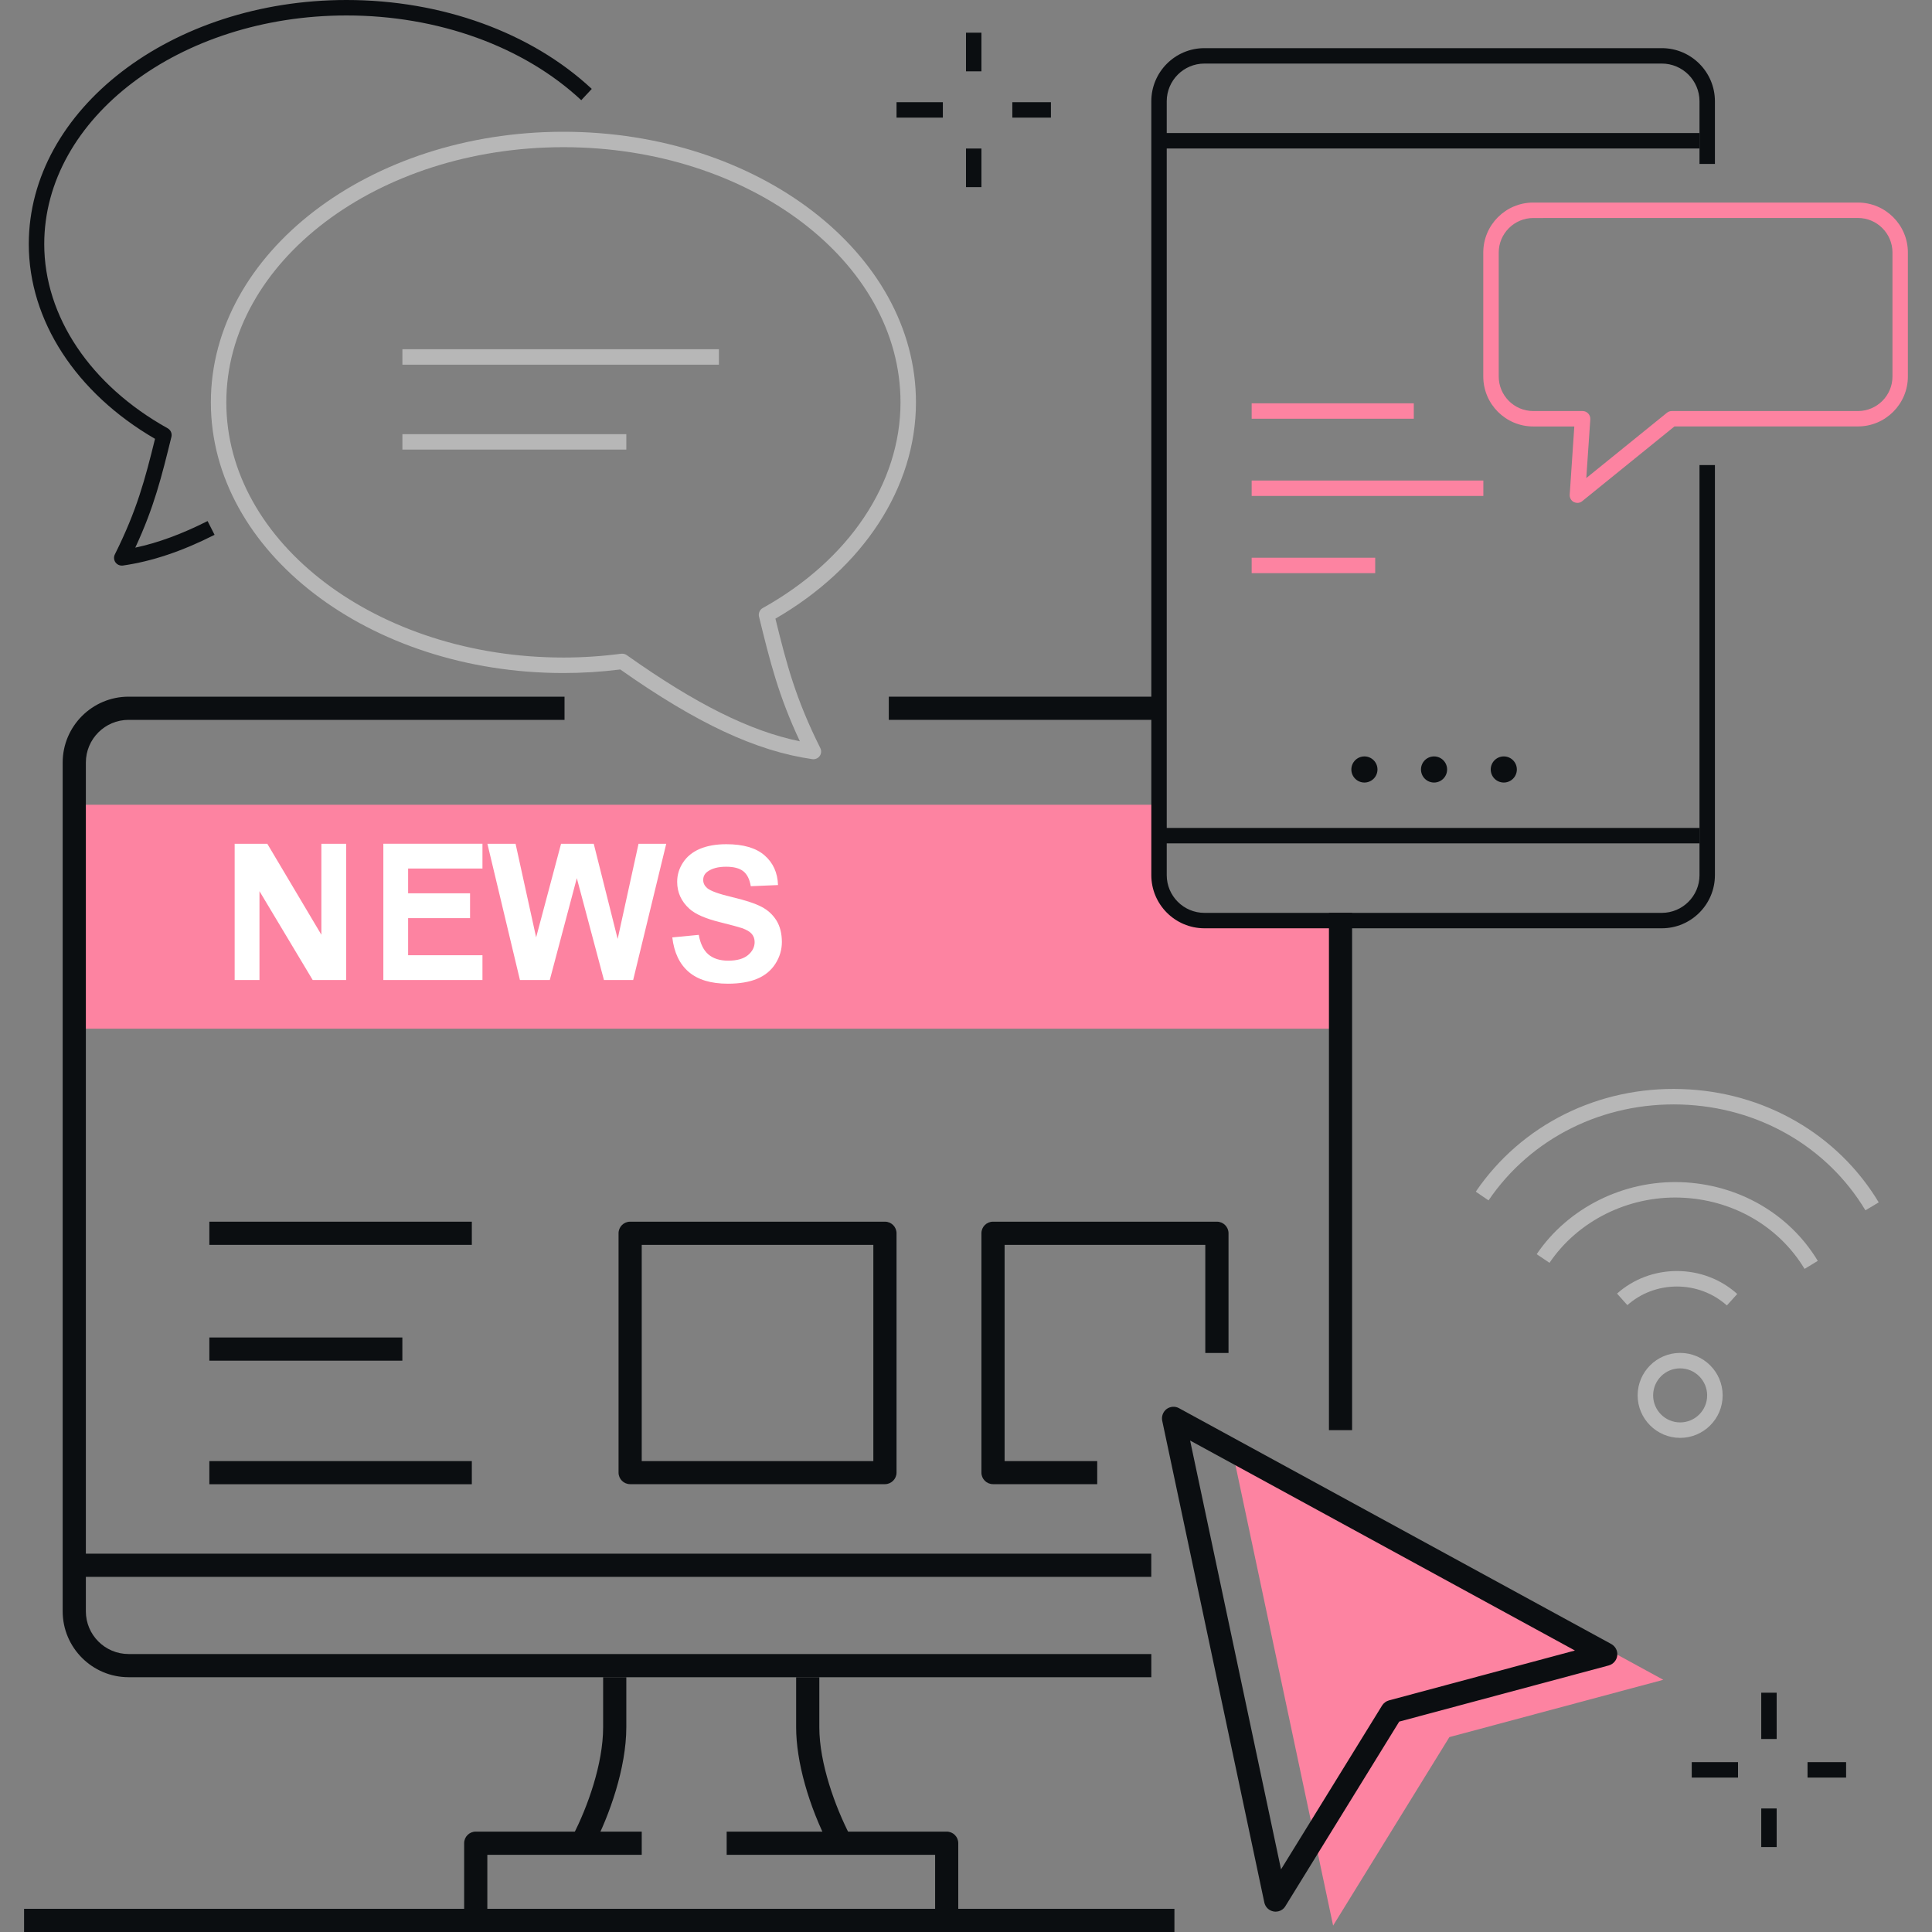 <?xml version="1.0" encoding="utf-8"?>
<!-- Generator: Adobe Illustrator 16.0.0, SVG Export Plug-In . SVG Version: 6.00 Build 0)  -->
<!DOCTYPE svg PUBLIC "-//W3C//DTD SVG 1.1//EN" "http://www.w3.org/Graphics/SVG/1.1/DTD/svg11.dtd">
<svg version="1.1" id="Layer_1" xmlns="http://www.w3.org/2000/svg" xmlns:xlink="http://www.w3.org/1999/xlink" x="0px" y="0px"
	 width="50px" height="50px" viewBox="0 0 50 50" enable-background="new 0 0 50 50" xml:space="preserve">
<rect x="0" y="0" width="50" height="50" fill="#808080" stroke="none"/>
<g>
	<g>
		<g>
			<path fill="#B7B7B7" d="M46.702,32.839c-0.671-1.112-1.875-1.802-3.222-1.845c-1.352-0.043-2.646,0.604-3.379,1.688l-0.332-0.224
				c0.812-1.196,2.236-1.911,3.725-1.864c1.48,0.049,2.809,0.809,3.55,2.037L46.702,32.839z"/>
		</g>
		<g>
			<path fill="#B7B7B7" d="M48.277,31.323c-0.991-1.651-2.773-2.675-4.768-2.738c-2.021-0.063-3.885,0.863-4.986,2.481l-0.33-0.226
				c1.18-1.731,3.17-2.726,5.33-2.655c2.129,0.067,4.035,1.164,5.098,2.932L48.277,31.323z"/>
		</g>
		<g>
			<path fill="#B7B7B7" d="M43.482,37.212c-0.605,0-1.1-0.493-1.1-1.099c0-0.606,0.493-1.1,1.1-1.1c0.605,0,1.1,0.492,1.1,1.1
				C44.582,36.719,44.089,37.212,43.482,37.212z M43.482,35.413c-0.387,0-0.699,0.313-0.699,0.7c0,0.385,0.313,0.699,0.699,0.699
				c0.386,0,0.699-0.314,0.699-0.699S43.868,35.413,43.482,35.413z"/>
		</g>
		<g>
			<path fill="#B7B7B7" d="M44.691,33.785c-0.351-0.314-0.81-0.49-1.293-0.49c-0.479,0-0.934,0.172-1.282,0.482l-0.267-0.299
				c0.422-0.377,0.974-0.584,1.549-0.584c0.582,0,1.138,0.211,1.562,0.594L44.691,33.785z"/>
		</g>
	</g>
	<g>
		<g>
			<polygon fill="#FD83A1" points="34.791,26.622 2.021,26.622 2.021,20.827 29.995,20.827 29.995,23.241 30.77,23.824 
				34.791,23.789 			"/>
		</g>
		<g>
			<path fill="#0B0E11" d="M29.796,43.406H3.327c-0.94,0-1.705-0.766-1.705-1.705V19.735c0-0.94,0.765-1.705,1.705-1.705H14.61v0.6
				H3.327c-0.609,0-1.105,0.495-1.105,1.105v21.966c0,0.609,0.496,1.105,1.105,1.105h26.469V43.406z"/>
		</g>
		<g>
			<rect x="23.002" y="18.03" fill="#0B0E11" width="6.993" height="0.6"/>
		</g>
		<g>
			<rect x="34.393" y="23.625" fill="#0B0E11" width="0.599" height="13.387"/>
		</g>
		<g>
			<path fill="#0B0E11" d="M15.36,47.775L14.828,47.5c0.377-0.73,0.781-1.85,0.781-2.798v-1.296h0.6v1.296
				C16.208,45.759,15.771,46.982,15.36,47.775z"/>
		</g>
		<g>
			<path fill="#0B0E11" d="M21.464,47.775c-0.539-1.043-0.86-2.191-0.86-3.073v-1.296h0.6v1.296c0,0.932,0.41,2.056,0.793,2.798
				L21.464,47.775z"/>
		</g>
		<g>
			<path fill="#0B0E11" d="M24.5,50H12.312c-0.166,0-0.3-0.135-0.3-0.3v-1.998c0-0.166,0.134-0.3,0.3-0.3h4.296v0.6h-3.996V49.4
				h11.589v-1.398h-5.395v-0.6H24.5c0.166,0,0.3,0.134,0.3,0.3V49.7C24.8,49.865,24.666,50,24.5,50z"/>
		</g>
		<g>
			<rect x="0.623" y="49.4" fill="#0B0E11" width="29.771" height="0.6"/>
		</g>
		<g>
			<rect x="2.021" y="40.209" fill="#0B0E11" width="27.774" height="0.6"/>
		</g>
		<g>
			<rect x="5.418" y="37.813" fill="#0B0E11" width="6.793" height="0.599"/>
		</g>
		<g>
			<rect x="5.418" y="31.617" fill="#0B0E11" width="6.793" height="0.6"/>
		</g>
		<g>
			<rect x="5.418" y="34.614" fill="#0B0E11" width="4.995" height="0.6"/>
		</g>
		<g>
			<path fill="#0B0E11" d="M22.902,38.41h-6.594c-0.166,0-0.3-0.135-0.3-0.299v-6.194c0-0.166,0.134-0.3,0.3-0.3h6.594
				c0.166,0,0.3,0.134,0.3,0.3v6.194C23.202,38.275,23.067,38.41,22.902,38.41z M16.608,37.813h5.994v-5.596h-5.994V37.813z"/>
		</g>
		<g>
			<path fill="#0B0E11" d="M28.396,38.41h-2.697c-0.166,0-0.3-0.135-0.3-0.299v-6.194c0-0.166,0.134-0.3,0.3-0.3h5.795
				c0.165,0,0.3,0.134,0.3,0.3v3.097h-0.601v-2.797h-5.194v5.596h2.397V38.41z"/>
		</g>
	</g>
	<g>
		<g>
			<path fill="#0B0E11" d="M43.007,24.024H31.171c-0.759,0-1.375-0.617-1.375-1.375V2.621c0-0.759,0.616-1.375,1.375-1.375h11.836
				c0.759,0,1.375,0.616,1.375,1.375v1.622h-0.399V2.621c0-0.538-0.438-0.976-0.976-0.976H31.171c-0.538,0-0.976,0.438-0.976,0.976
				v20.028c0,0.538,0.438,0.976,0.976,0.976h11.836c0.538,0,0.976-0.438,0.976-0.976V12.036h0.399v10.613
				C44.382,23.407,43.766,24.024,43.007,24.024z"/>
		</g>
		<g>
			<path fill="#FD83A1" d="M40.823,13.015c-0.031,0-0.063-0.008-0.093-0.022c-0.069-0.036-0.111-0.111-0.106-0.19l0.119-1.766H39.68
				c-0.713,0-1.293-0.58-1.293-1.293V6.535c0-0.713,0.58-1.293,1.293-1.293h8.403c0.713,0,1.293,0.58,1.293,1.293v3.208
				c0,0.713-0.58,1.293-1.293,1.293h-4.748l-2.387,1.934C40.913,13,40.868,13.015,40.823,13.015z M39.682,5.642
				c-0.492,0-0.895,0.401-0.895,0.894v3.208c0,0.493,0.4,0.894,0.895,0.894h1.275c0.057,0,0.107,0.023,0.146,0.063
				c0.037,0.041,0.057,0.095,0.054,0.15l-0.104,1.521l2.086-1.689c0.035-0.029,0.079-0.045,0.125-0.045h4.819
				c0.492,0,0.894-0.4,0.894-0.894V6.535c0-0.492-0.4-0.894-0.894-0.894L39.682,5.642L39.682,5.642z"/>
		</g>
		<g>
			<rect x="32.393" y="10.438" fill="#FD83A1" width="4.196" height="0.399"/>
		</g>
		<g>
			<rect x="32.393" y="12.436" fill="#FD83A1" width="5.996" height="0.399"/>
		</g>
		<g>
			<rect x="32.393" y="14.434" fill="#FD83A1" width="3.197" height="0.399"/>
		</g>
		<g>
			<circle fill="#0B0E11" cx="35.311" cy="19.914" r="0.338"/>
		</g>
		<g>
			<circle fill="#0B0E11" cx="37.113" cy="19.914" r="0.338"/>
		</g>
		<g>
			<circle fill="#0B0E11" cx="38.918" cy="19.914" r="0.338"/>
		</g>
		<g>
			<rect x="29.995" y="3.443" fill="#0B0E11" width="13.987" height="0.4"/>
		</g>
		<g>
			<rect x="29.995" y="21.427" fill="#0B0E11" width="13.987" height="0.399"/>
		</g>
	</g>
	<g>
		<g>
			<path fill="#0B0E11" d="M3.151,14.638c-0.064,0-0.125-0.031-0.162-0.083c-0.043-0.061-0.05-0.14-0.017-0.206
				c0.572-1.145,0.78-1.939,1.04-2.992c-2.048-1.189-3.267-3.064-3.267-5.04C0.746,2.833,4.434,0,8.967,0
				c2.466,0,4.78,0.839,6.348,2.301l-0.272,0.292C13.548,1.199,11.334,0.4,8.967,0.4c-4.313,0-7.822,2.654-7.822,5.917
				c0,1.871,1.194,3.653,3.194,4.767c0.079,0.044,0.119,0.135,0.097,0.223c-0.256,1.039-0.447,1.817-0.935,2.866
				c0.592-0.126,1.208-0.353,1.871-0.688l0.181,0.356c-0.844,0.427-1.62,0.687-2.373,0.795C3.17,14.637,3.161,14.638,3.151,14.638z"
				/>
		</g>
		<g>
			<path fill="#B7B7B7" d="M21.051,19.649c-0.009,0-0.019-0.001-0.028-0.002c-1.452-0.208-2.987-0.924-4.97-2.321
				c-0.493,0.062-0.987,0.092-1.472,0.092c-5.031,0-9.124-3.142-9.124-7.004c0-3.861,4.093-7.004,9.124-7.004
				c5.031,0,9.124,3.143,9.124,7.004c0,2.195-1.356,4.277-3.637,5.597c0.291,1.182,0.522,2.069,1.162,3.35
				c0.033,0.066,0.027,0.146-0.017,0.206C21.175,19.619,21.115,19.649,21.051,19.649z M16.105,16.918
				c0.041,0,0.082,0.013,0.116,0.037c1.784,1.264,3.186,1.965,4.48,2.23c-0.556-1.186-0.771-2.058-1.058-3.226
				c-0.021-0.088,0.018-0.179,0.097-0.223c2.232-1.243,3.565-3.232,3.565-5.323c0-3.642-3.914-6.604-8.724-6.604
				s-8.724,2.963-8.724,6.604s3.914,6.604,8.724,6.604c0.492,0,0.996-0.033,1.498-0.099C16.088,16.919,16.097,16.918,16.105,16.918z
				"/>
		</g>
		<g>
			<rect x="10.414" y="9.038" fill="#B7B7B7" width="8.192" height="0.4"/>
		</g>
		<g>
			<rect x="10.414" y="11.236" fill="#B7B7B7" width="5.795" height="0.399"/>
		</g>
	</g>
	<g>
		<polygon fill="#FD83A1" points="34.501,49.834 37.51,44.956 43.046,43.473 31.857,37.367 		"/>
	</g>
	<g>
		<path fill="#0B0E11" d="M33.014,49.473c-0.017,0-0.033,0-0.051-0.004c-0.121-0.021-0.217-0.113-0.242-0.232l-2.643-12.469
			c-0.023-0.113,0.021-0.231,0.113-0.302c0.095-0.069,0.221-0.079,0.322-0.022l11.188,6.104c0.106,0.06,0.169,0.177,0.153,0.3
			c-0.015,0.12-0.102,0.221-0.221,0.254l-5.421,1.453l-2.946,4.776C33.214,49.42,33.116,49.473,33.014,49.473z M30.8,37.281
			l2.353,11.098l2.615-4.24c0.041-0.064,0.104-0.113,0.178-0.133l4.813-1.291L30.8,37.281z"/>
	</g>
	<g>
		<g>
			<rect x="25" y="0.846" fill="#0B0E11" width="0.399" height="1"/>
		</g>
		<g>
			<rect x="25" y="3.844" fill="#0B0E11" width="0.399" height="0.999"/>
		</g>
		<g>
			<rect x="23.202" y="2.645" fill="#0B0E11" width="1.199" height="0.399"/>
		</g>
		<g>
			<rect x="26.199" y="2.645" fill="#0B0E11" width="0.999" height="0.399"/>
		</g>
	</g>
	<g>
		<g>
			<rect x="45.581" y="43.807" fill="#0B0E11" width="0.399" height="1.198"/>
		</g>
		<g>
			<rect x="45.581" y="46.803" fill="#0B0E11" width="0.399" height="0.999"/>
		</g>
		<g>
			<rect x="43.782" y="45.604" fill="#0B0E11" width="1.198" height="0.4"/>
		</g>
		<g>
			<rect x="46.779" y="45.604" fill="#0B0E11" width="0.998" height="0.4"/>
		</g>
	</g>
	<g>
		<path fill="#FFFFFF" d="M8.317,24.191l-1.399-2.354H6.073v3.526h0.642v-2.3l1.378,2.3h0.866v-3.526H8.317V24.191z M10.562,23.761
			h1.603v-0.642h-1.603v-0.642h1.924v-0.641H9.921v3.526h2.565v-0.641h-1.924V23.761z M15.985,24.3l-0.619-2.463H14.52l-0.645,2.422
			l-0.532-2.422h-0.729l0.842,3.526h0.772l0.7-2.637l0.702,2.637h0.756l0.856-3.526h-0.717L15.985,24.3z M20.095,23.823
			c-0.093-0.149-0.221-0.268-0.385-0.354c-0.164-0.086-0.417-0.17-0.76-0.251c-0.342-0.081-0.558-0.158-0.647-0.233
			c-0.069-0.059-0.104-0.129-0.104-0.211c0-0.091,0.037-0.163,0.112-0.217c0.116-0.084,0.276-0.126,0.48-0.126
			c0.198,0,0.347,0.039,0.446,0.117c0.099,0.079,0.164,0.208,0.193,0.387l0.705-0.03c-0.011-0.321-0.127-0.576-0.349-0.769
			c-0.221-0.192-0.55-0.288-0.988-0.288c-0.269,0-0.497,0.041-0.687,0.121c-0.189,0.081-0.334,0.199-0.435,0.354
			c-0.101,0.154-0.151,0.32-0.151,0.498c0,0.276,0.107,0.51,0.321,0.702c0.152,0.137,0.417,0.252,0.794,0.345
			c0.293,0.073,0.481,0.124,0.564,0.152c0.121,0.043,0.205,0.094,0.253,0.151c0.049,0.058,0.073,0.128,0.073,0.21
			c0,0.129-0.058,0.241-0.172,0.337c-0.115,0.096-0.286,0.144-0.513,0.144c-0.214,0-0.384-0.054-0.511-0.161
			c-0.125-0.107-0.209-0.276-0.25-0.507l-0.685,0.066c0.046,0.391,0.187,0.688,0.423,0.891c0.236,0.204,0.575,0.307,1.016,0.307
			c0.303,0,0.556-0.043,0.759-0.128c0.203-0.085,0.36-0.215,0.471-0.389c0.111-0.175,0.167-0.361,0.167-0.562
			C20.234,24.158,20.188,23.974,20.095,23.823z"/>
	</g>
</g>
</svg>
